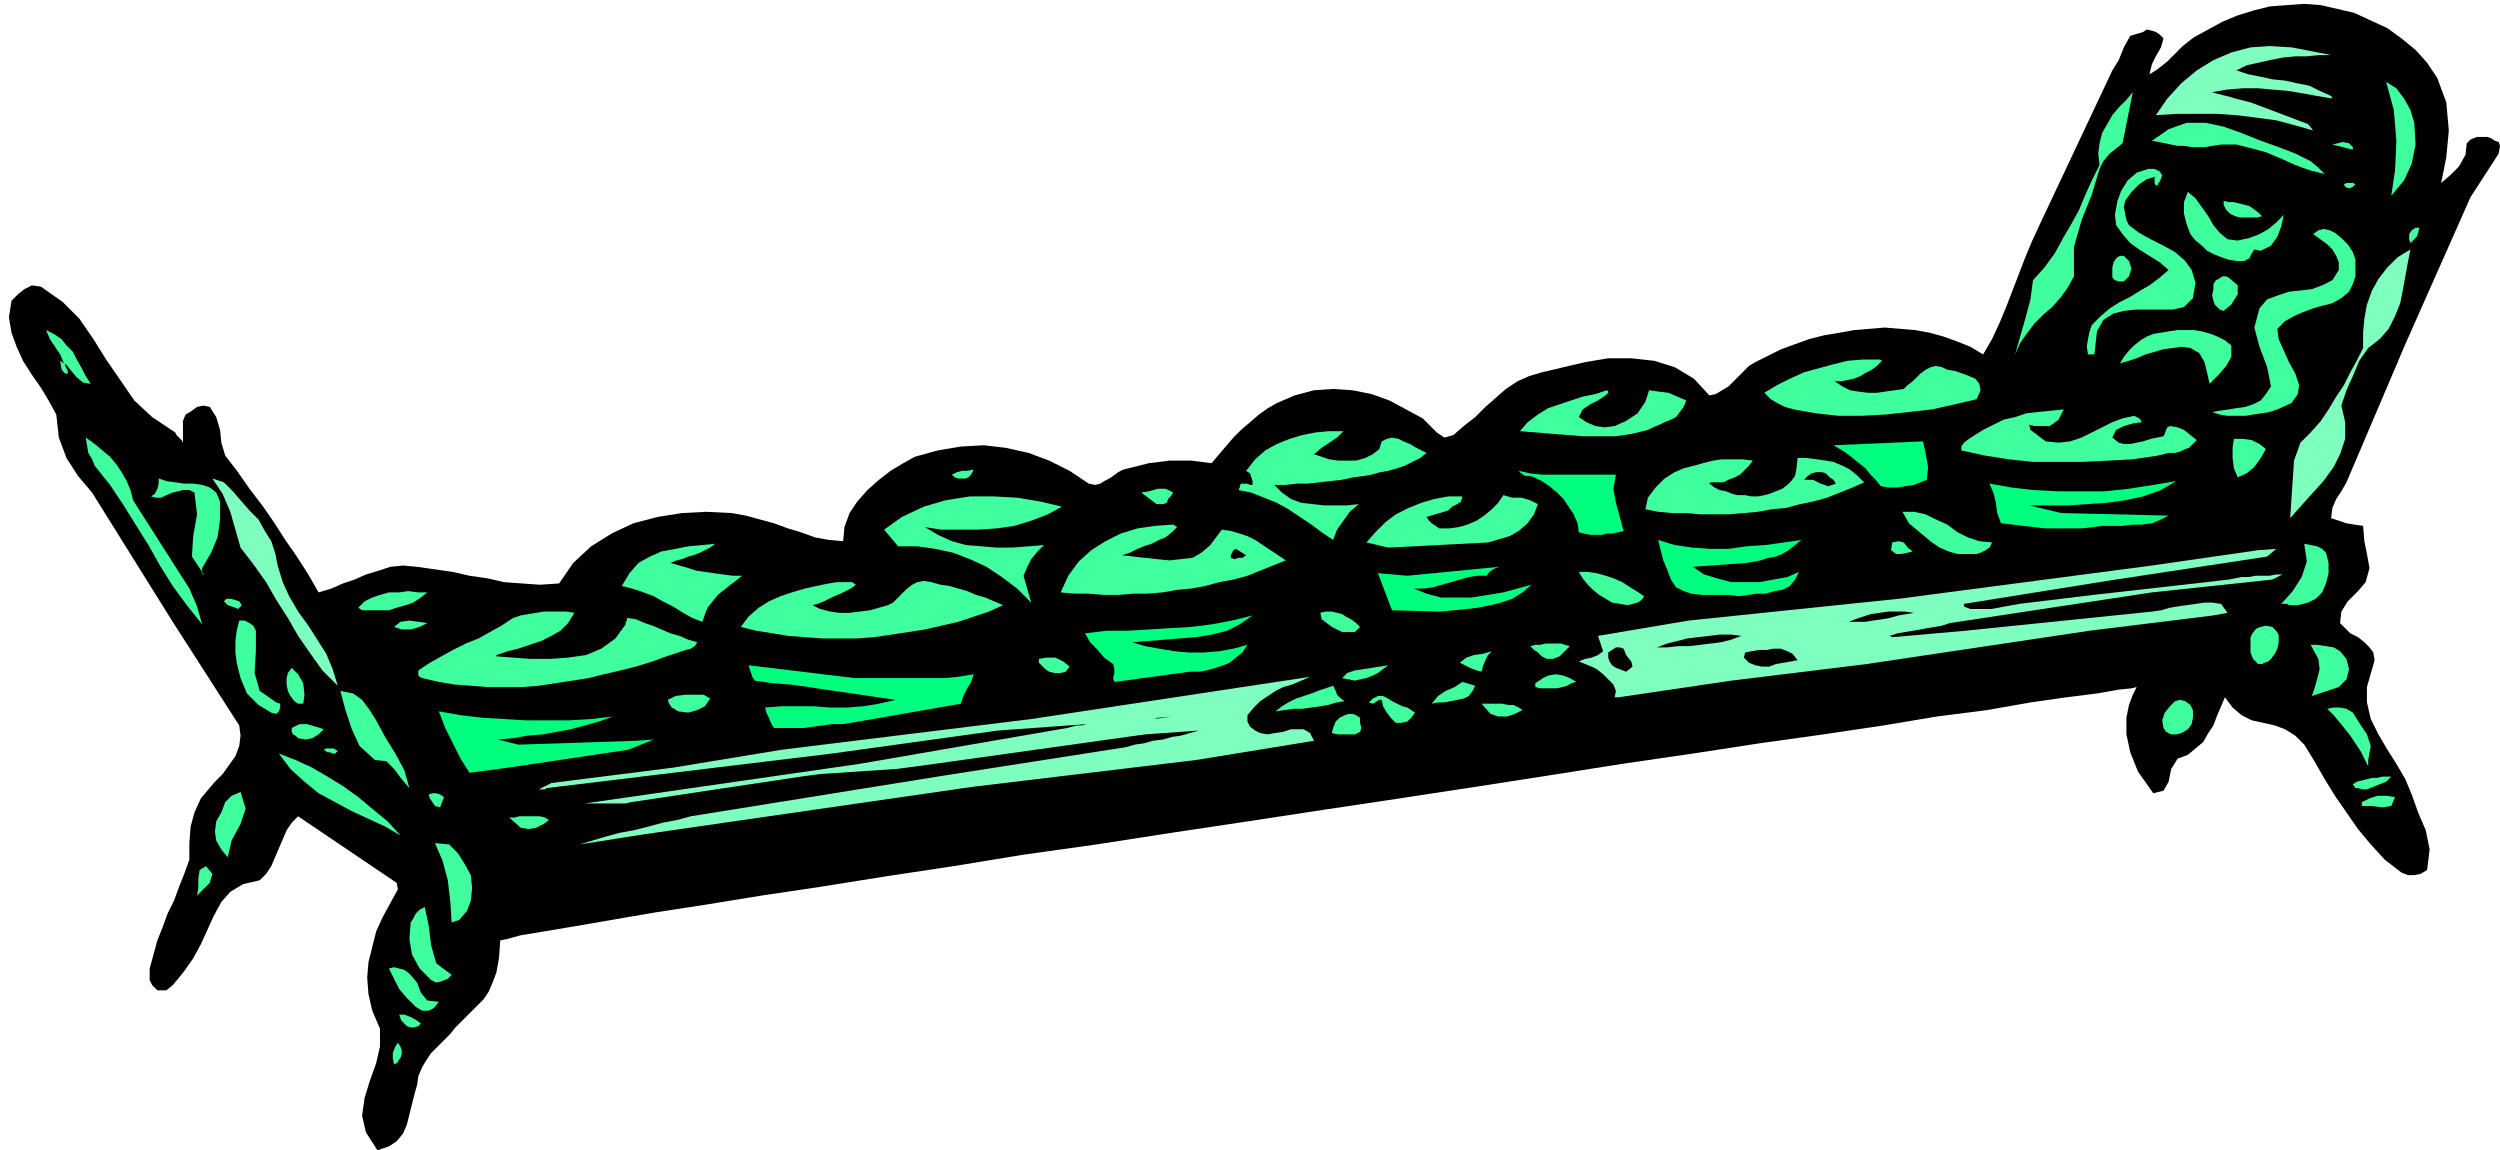 <svg xmlns="http://www.w3.org/2000/svg" width="1.954in" height="86.304" fill-rule="evenodd" stroke-linecap="round" preserveAspectRatio="none" viewBox="0 0 1954 899"><style>.pen1{stroke:none}.brush2{fill:#000}.brush3{fill:#3fff9e}.brush4{fill:#7fffbf}.brush5{fill:#00ff7f}</style><path d="m1931 154-51 115-46 108-4 7-4 6-3 7-1 8 6 2 6 2 6 1 7 1 1 12 2 10 2 11-3 11-6 7-8 8-5 8-1 9 4 4 4 4 6 3 5 4 4 4 3 4 1 6-2 7-4 14v12l3 13 6 12 7 12 7 11 7 12 5 12 5 14 6 14 3 15-2 16-5 3-5 1h-5l-5-2-13-10-11-12-10-12-9-13-9-13-8-13-8-14-8-13-7-7-8-5-8-3-9-2-9-2-8-4-7-6-6-8-3 7-3 7-3 8-4 6-4 7-6 5-6 5-8 3-5 8-2 10-4 7-8 2-12-17-6-15-3-14v-13l2-10 3-8 2-4 1-2-4 1-10 1-17 3-24 3-28 4-34 6-39 5-42 7-47 7-50 7-52 8-55 8-57 9-58 9-59 9-60 9-59 9-60 9-58 9-57 8-55 9-53 8-50 8-47 7-43 7-39 6-35 6-29 5-24 4-18 3-11 3-5 1-1 14-2 11-3 8-3 7-4 6-6 6-7 7-9 9-4 5-5 5-5 5-5 5-4 6-3 5-3 7-1 7-2 7-2 8-2 8-2 8-3 7-5 6-6 4-9 3-9-14-3-13 2-14 4-13 5-14 3-13v-14l-6-14-3-13-1-13 1-12 3-12 3-12 5-11 6-11 6-11-1-5-77-52-5 5-4 6-3 7-3 7-3 7-3 7-4 6-5 5-13 3-10 6-7 8-6 11-5 11-5 11-6 11-7 10-4 5-5 6-5 4h-7l-4-4-2-4v-9l3-11 3-11 4-10 4-11 5-10 4-11 4-10 4-11v-13l1-13 3-11 5-11 5-6 6-7 6-6 5-7 5-7 3-8 1-8-1-8-52-81-63-101-11-13-9-14-6-16-2-18-6-11-6-10-7-10-7-11-5-11-4-11-2-12 2-13 5-5 5-4 6-3 7 1 17 12 13 13 11 16 10 16 11 16 11 16 14 13 18 12 1 2 2 2 2 2 1 2v-17l2-5 5-3 4-3 5-1 5 1 5 8 3 10 1 10 3 10 10 13 9 13 10 13 9 13 9 14 9 13 9 14 8 14 10-3 9-4 9-3 9-4 10-3 9-3 10-1 11 1 14 2 14 2 13 3 14 2 13 3 14 1 14 1 15-1 11-16 14-13 16-10 17-8 19-5 19-3 19-1 20 1 11 2 11 3 11 3 11 4 10 3 11 4 11 2 11 1 1-11 4-11 6-9 8-9 9-8 9-7 10-6 9-5 18-5 18-3 18-1 17 2 18 4 16 6 16 8 15 10 5 1 4-1 3-2 4-2 3-2 4-3 4-2 4-1 8-2 8-2 8-1 8-1h17l8 1 8 1 5-6 6-7 6-7 6-6 7-6 7-6 7-5 7-4 14-6 15-4 15-1 15 1 15 3 14 5 13 7 13 7 5 5 6 6 6 4 7-2 8-7 9-7 8-8 8-7 8-7 9-6 9-4 10-3 17-4 17-4 18-3h18l18 2 16 5 15 9 12 13 5-1 5-3 5-3 4-4 4-4 4-4 4-4 5-3 10-5 10-5 11-4 11-4 12-3 12-2 11-2 12-1 12-1 12 1 12 1 11 2 11 3 11 4 10 4 10 6 7-12 6-13 5-12 5-13 5-13 5-13 5-12 6-13 57-121 5-8 4-10 5-9 10-3 3-2 4 1 3 1 3 2 3 3-2 7-4 7-3 6-2 8 5-3 4-3 5-4 4-4 4-4 4-4 5-4 4-3 11-6 11-6 12-5 13-4 12-3 13-1 14-1 13 1 13 3 13 3 13 6 13 6 11 8 11 9 9 10 8 12 7 19 2 22-2 21-4 20 7-6 7-7 5-9 1-9 3-3 5-2h8l3 1 3 2 3 1 1 3-1 6-22 34z" class="pen1 brush2"/><path d="m1869 153 3-20 1-23-2-24-6-22 8 5 6 8 5 9 3 10 1 17-3 15-6 13-10 12zm15 37-1-3v-4l2-3 3-2h3l-1 4-1 3-3 3-2 2z" class="pen1 brush3"/><path d="m1851 272-7 10-5 12-5 11-4 12 3 13v13l-4 12-5 10-8 11-9 10-9 10-8 9 1-15 1-15 1-15 5-14 8-8 8-9 6-9 6-10 6-9 5-10 5-9 5-10v-12l1-11 2-11 4-11 5-9 7-9 8-8 10-6-2 10-2 11-2 11-2 10-4 10-5 10-7 8-9 7z" class="pen1 brush4"/><path d="M1847 630h-1v-3l6-3 6-2h7l7 1-3 7-7 1-8-1h-7zm3-13h-3l-4-1h-2l-2-3 3-2 4-1 4-1 4-1h4l4-1h7l-4 4-5 2-5 2-5 2zm-27-504 4-1 4-1 5 1 3 3v2l-16-4zm10 33-1-2 2-1h5l2 1-2 2-2 1h-2l-2-1zm3 82-6 5-7 4-8 2-7 2-8 3-7 3-7 4-6 6 1 8 4 9 4 9 5 9 3 9-1 7-5 7-11 5-6 2-6 1-7 1-6 1h-14l-6-1-6-2 6-1 7-1 6-1 7-1 6-2 6-3 4-5 4-6-3-15-6-16-4-15 4-15 6-7 8-3 9-3 9-1 9-1 8-3 8-4 5-8v-6l-2-5-3-5-4-4-11-8 4-3 4-1 5 1 4 2 5 4 5 5 4 6 2 6v13l-2 6-3 6z" class="pen1 brush3"/><path d="m1748 55 9 3 10 2 9 2 10 1 9 2 10 2 8 4 9 4 1 2-12-2-11-2-12-2-12-1-11-1h-12l-12 1-12 2 3 1 4 1 4 1 4 1 3 1 4 1 4 1 4 1 45 17 4 5-14-4-15-4-15-2-16-2-15-1h-32l-16 1 9-13 11-12 12-10 13-8 14-6 15-4 15-1 17 1 31 6h-9l-10 1h-9l-10 1-10 2-9 2-9 2-8 4z" class="pen1 brush4"/><path d="m1851 599-3-6-3-6-4-6-4-6-4-5-4-5-5-6-5-5 5-1h5l5 1 5 3 5 8 6 9 3 9-2 11v5zm-34-463-12-3-11-4-11-5-12-5-11-3-12-3h-12l-13 2h-10l-6-1h-5l-5-1-5-1-5-1-5-1 13-9 14-5h15l14 3 14 5 15 6 14 5 13 5 6 3 6 3 6 5 5 5zm11 401-21 7 2-6 2-7 2-8-1-8-6-11h5l7 1 6 1 5 3 5 6 2 8-2 8-6 6zm-13-74-5 5-6 3-8 2h-7l-1-1h-5l9-10 7-11 4-12-2-14 5 1 5 1 4 2 3 3 2 8v8l-2 8-3 7zm-48-267-5-1-2 3-2 4-4 2h-6l-6-1-6-2-5-2-6-3-4-4-5-4-4-5-3-8-2-8v-9l3-8 6 5 5 7 5 7 4 7 5 6 6 5 8 1 9-2 8-3 7-4 6-5 6-6-2 9-3 8-5 7-8 4z" class="pen1 brush3"/><path d="M1738 160v-3l4 1h4l4 1 4 1 4 1 3 2 4 3 3 3-4 1h-13l-4-1-4-2-3-3-2-4z" class="pen1 brush3"/><path d="m1682 463-158 24-6 2-6 1-6 1-5 1-6 1-6 1-6 1-6 2 2 1 57-5 146-15 7-1 7-2 6-1 7-1 7-1 7-1h6l7 1 5 7-11 2-97 12-174 26-106 13-88 13h-3l1-5-2-5-4-4-4-4-5-4-4-2-5-2-5-2 5-2 5-1 5-2 4-3-4-12 71-12 164-17 99-13 99-13 83-12 14-1-7 6-125 19-112 18v2l5 2h16l6-1 5-1 6-1 5-1 58-7 106-12 5-1 5-1h6l5-1h11l5-1h5l-8 4-94 10z" class="pen1 brush4"/><path d="m1775 515-2 2-3 1-2 1h-3l-4-4-2-5v-12l1-2 2-3 2-2 3-1 4-1 5 1 3 3 2 3v6l-1 5-2 4-3 4zm-26-142-3-7-1-8v-8l1-7h7l7 1 6 3 5 4-4 7-5 7-6 5-7 3zm-11-130-3-1-2-2-2-2-1-3-1-4 1-5v-4l2-3 2-1 3-2h3l2 1 7 6v7l-5 8-6 5zm-11 57-2-9-2-8-4-7-7-4-7-1-7 1-7 1-7 2-7 2-7 3-6 2-7 2 3-5 4-5 4-4 5-4 5-3 5-2 6-1 6-1 7-1h13l6 1 7 2 5 2 6 3 5 4v9l-4 7-6 7-7 7zm-20-60-9 2h-29l-9 1-8 2-8 5-5 9-2 18h-5l-1-6 1-6 1-5 2-6 7-7 7-6 8-5 8-4 8-5 7-4 8-6 7-6-7-6-8-5-8-5-7-5-6-7-5-7-1-8 2-11 3-8 5-8 7-6 9-3h5l4 2 2 3-2 5-1 1v1l-1 1h-1l-1-2v-4l1-1-7 2-6 4-6 6-5 7-1 5 1 5 1 5 2 4 8 6 9 5 10 5 9 5 8 7 5 7 3 10-2 12-7 7zm-20 116-20 3-19 1-20 1h-39l-19-2-19-3-18-4v-3l2-3 4-3 3-2 8-5 8-4 8-4 9-2 9-3 9-1 10-1 10-1-2 4-2 4-4 3-3 2h-12l-4-1 1 4 4 3 4 3 4 3 10 1 9-1 9-3 8-4 8-4 8-4 8-3 9-2 2 1 2 1 1 1 1 2-7 1-7 2-6 3-3 6 5 4 4 1h5l5-1 5-1 6-2 5-1 5-1 1-2 1-3 1-2 2-1 6 1 5 2 5 4 5 4-3 3-3 3-3 1-4 2-4 1h-5l-4 1-4 1zm18 217-4 1h-4l-4-2-2-3-1-6 2-6 4-5 4-4 4-1 4 1 4 3 2 4v6l-1 5-3 4-5 3z" class="pen1 brush3"/><path d="m1586 395 25 6 84 2-6 3-7 3-8 1h-7l-8 1h-16l-7 1-9 1h-28l-9-1-9-1-8-1-9-1-3-8-1-8-2-8-3-7 17 3 17 2 19 1h37l19-2 19-3 18-3-12 7-14 5-14 3-15 2-15 1-15 1h-30z" class="pen1 brush5"/><path d="m1659 112-5 4-5 4-5 6-3 6-6 20-8 20-6 21v23l-5 9-5 7-7 8-7 6-7 7-6 8-5 7-4 9 4-14 4-14 4-15 2-15 9-10 8-11 6-11 7-12 6-11 5-12 5-11 6-12-1-9 1-8 2-8 4-7 4-7 5-6 6-6 5-6-8 40zm1 108h-4l-3-1-2-2v-8l1-4 2-3 1-1 2-1h3l4 4 2 6-2 6-4 4zm-115 213h-15l-7-2-7-3-6-4-6-5-6-5-6-5-5-9h9l9 2 8 4 9 4 8 6 8 4 9 3 10 1-2 4-3 2-4 2-3 1zm0-121-17 4-18 4-18 2-18 2-19 1h-18l-18-2-17-3-7-2-6-3-5-3-5-5 10-6 10-5 11-5 11-3 11-3 12-3 12-1h13l2 1-4 4-4 3-4 2-5 3-5 2-5 1-5 1h-5l6 4 6 3 6 1 8 1h7l7-1 7-1 7-1 3-3 4-3 3-3 3-3 4-3 4-2 4-1 5 1 4 2 6 1 6 2 5 2 5 2 3 4 1 5-3 7z" class="pen1 brush3"/><path d="m1496 379-7 1-6 1h-7l-6-1-4-5-4-4-4-5-5-4-5-4-5-4-5-3-5-3 70-3 2 9 2 11-1 10-10 4z" class="pen1 brush5"/><path d="m1478 430 1-6 5-1 4 1 3 4 4 3-4 1-5 1h-4l-4-3z" class="pen1 brush3"/><path d="m1445 486 5-2 6-2 6-2 7-1 7-1h13l7 1-6 1-6 1-7 2-6 1-7 1-6 1h-13z" class="pen1 brush2"/><path d="m1286 398 2-9 6-8 7-7 8-5 7-3 8-2 7-2 8-2 7-1h16l8 1-3 4-4 4-3 3-4 2-5 2-4 2h-10l-1 1 4 3 4 2 5 1 5 2 4 1h6l5 1h5l5-1 4-1 5-2 5-2 4-3 3-3 3-4 1-5 1-9h7l8 1 7 1 6 1 7 3 6 3 6 5 5 5-9 4-10 4-10 4-11 3-10 2-11 3-11 1-11 2-11 1-12 1h-22l-11-1h-11l-11-1-10-2z" class="pen1 brush3"/><path d="m1410 375 3-3 3-2 4-1h4l3 1 3 3 3 2 2 3-6 2-6-2-6-3h-7z" class="pen1 brush2"/><path d="m1365 440-42 3 9 6 10 3 11 3h22l11-2 11-2 9-4-3 6-4 5-6 3-6 1-7 2h-7l-7 1-7 1-7-1h-22l-8-1-6-2-6-3-4-6-3-8-3-7-2-8-2-8 13 4 14 2 14 1h14l14-2 15-1 14-2 14-2-5 4-5 4-5 3-5 2-6 1-6 2-5 1-6 1z" class="pen1 brush5"/><path d="m1363 514 1-4 5-1 6-1h6l5-1h6l5 2 4 2 4 5-5 1-6 1-6 1-5 2h-6l-5-1-5-2-4-4zm-68-8 8-3 8-2 8-2 8-1 9-1 8-1h9l8 1-8 3-8 2-8 1-8 1-9 1h-8l-9 1h-8z" class="pen1 brush2"/><path d="m1288 336-12 3-13 2h-25l-13-1-13-1-12-1-12-1 6-7 8-6 8-5 9-3 9-3 9-3 10-2 9-3 1 1v1l-1 1-1 1-6 4-6 3-6 4-3 6 6 4 7 3 7 1 8-1 9-4 9-6 6-9 3-9 7 1 8 1 7 3 7 3-2 5-3 4-3 4-4 2-5 2-4 2-5 2-4 2zm-16 137-6-1-6-1-5-3-5-3-5-4-4-4-4-5-3-5h7l7 1 7 2 6 2 7 3 6 4 5 3 6 4-2 3-3 2-4 1-4 1z" class="pen1 brush3"/><path d="m1263 522-3-2-2-3-1-3v-4l3-2 3-2h3l3 1 2 5 4 5 1 4-5 4-8-3z" class="pen1 brush2"/><path d="m1269 415-4 1-5 1h-4l-4 1h-9l-5-1-4-1-1-7-3-7-4-6-4-6-5-5-6-5-6-4-6-3-3-1h-4l-3-2-2-2 9 2 9 1h58l-2 11 2 11 3 11 3 11z" class="pen1 brush5"/><path d="M1200 537v-3l3-2 3-2 4-2 6-1 6 1 5 2 5 3-4 1-3 2-4 1-4 1h-13l-4-1zm9-22-4-2-3-3-3-2-3-3 4-1h4l4-1h12l3 1 4 1-4 4-4 4-5 2h-5zm-29-96-17 5-78 4-17-4 7-8 8-8 8-6 10-5 10-4 10-3 11-2h11l-1 4-3 2-4 2-3 3-17 5 2 3 2 2 3 2 3 2h8l7-1 7-2 7-3 6-4 6-5 5-5 4-6 7 2h7l7 2 6 3-3 8-5 7-7 6-7 4z" class="pen1 brush3"/><path d="m1126 478-38-1-11-29 23 2 72-7-3 1-2 1-3 2-2 3h-7l-7 1-7 2-7 2-7 2-7 2-7 1h-8l10 4 11 3h24l13-2 12-2 11-3 11-3-7 6-8 5-9 3-8 2-10 2-9 1-10 1-10 1z" class="pen1 brush5"/><path d="m1165 558-7-8h16l5 1h4l4 2 3 2-6 3-6 2h-7l-6-2zm-7-33-4-1-5-2-4-2-4-2 5-4 6-2 7-1 7-2-3 3-2 4-2 5-1 4zm-39 25 5-6 6-4 7-3 6-4 10 3-2 4-3 4-4 2-5 1-5 1-5 1h-5l-5 1zm-53-178-8 1-9 2-9 1-9 1-9 1h-8l-9 1h-9l6 6 7 5 8 3 9 1 9 1h18l9-1-7 6-5 7-5 7-3 8-9-6-8-6-9-6-9-6-9-5-10-4-10-4-10-2 1-2v-1l1-2h5l2 1h2v-3l-1-3-1-3-3-2 7-9 8-7 9-5 10-4 10-3 10-2 11-1h11l-5 5-6 4-6 4-6 5 6 2 6 2 7 1h14l7-2 6-3 5-4 2-6 4-2 4-1 5 1 4 2 5 2 5 3 4 2 4 2-5 4-6 3-6 3-6 2-7 2-6 1-7 2-6 1zm25 193-4-4-3-4-3-5-1-5h-2l-3 2-2 1-3-1 3-3 4-2h4l4 2 3 2 4 2 4 2 4 1 6 4-3 4-3 3-5 1h-4zm-42-35 2-2 2-2 3-1 3-1 26-4-4 3-4 3-4 2-5 2-5 1-4 1-5-1-5-1zm-4-38-4-2-4-3-4-3-1-5 4-1h5l4 1 4 1 3 2 4 2 4 3 3 3-4 4h-10l-4-2zm14 82h-13l-5-1 1-4 2-5 3-3 4-2 3-1h3l3 1 3 2v4l1 4-1 3-4 2zm-62-18 5-4 5-3 6-3 6-2 6-2 5-2 6-2 6-2 2 4 1 3 3 3 3 2-6 1-7 2-6 1-7 1-7 1h-7l-7 1-7 1z" class="pen1 brush3"/><path d="M975 559v5l2 4 4 3 4 2 6 1 5-1 7-1 6-2h10l5 3 3 6-92 15-175 21-256 37-51 8 10-3 10-3 11-3 11-2 12-3 11-3 11-2 11-3 199-32 141-22 7-2 7-1 7-2 8-1 7-2 7-1 7-2 7-2-42 3-150 21-14 2-15 2-15 2-15 1-15 1-15 1-15 1-15 2-133 20-4 1h-32l215-31 162-28 4-1 4-1h4l3-1-69 5-130 18-223 27-1 1h-5l10-5 95-12 85-14 195-24 218-33-7 3-7 3-7 2-6 3-6 4-6 4-5 5-5 6z" class="pen1 brush4"/><path d="m829 463 6-13 8-11 10-9 11-7 12-6 13-4 14-2 14-1 3 2-4 4-5 4-5 2-6 3-6 2-5 2-6 3-6 2 9 1 9 1 9 1 10 1 9-1 9-1 7-4 7-6 9-12 7 1 7 2 6 2 6 3 6 4 6 4 6 4 6 4-10 4-10 4-10 4-11 3-11 2-11 3-11 2-11 1-11 2-12 1h-11l-12 1h-11l-12-1h-11l-11-1z" class="pen1 brush3"/><path d="m885 502 10 3 11 2 12 2 11 1h12l12-1 11-2 11-3-4 6-5 4-5 4-5 2-6 2-7 2-6 1h-7l-59 8-1-3 1-4v-3l-1-4-7-5-5-6-6-6-4-7 17-2h16l17-1 16-1 17-1 16-2 16-3 16-4-10 7-10 5-12 3-12 2-13 1-12 1-13 1-12 1z" class="pen1 brush5"/><path d="M962 436v-2l1-2 1-2 2-1 8 5-3 2h-3l-3 1-3-1z" class="pen1 brush2"/><path d="M909 394h-5l-4-3-4-3-4-3 6-1 7-2h6l6 3-2 3-2 2-1 3-3 1z" class="pen1 brush3"/><path d="m902 562 14-2-11 1-3 1z" class="pen1 brush2"/><path d="m723 412 10 6 11 5 11 3 12 1 12 1h12l13-1 12-1-5 5-5 6-3 6-3 7 6 21-11-11-12-9-12-8-13-6-13-5-14-3-14-2h-15l-11-13 14-10 17-8 17-5 19-3h19l18 1 18 3 17 4-11 6-13 5-13 4-14 2-15 1h-28l-13-2zm97 113-3-2-2-2-3-3v-3l6-1h7l6 3 5 4-3 4-4 1h-5l-4-1zm-241-35 6-8 8-7 8-5 9-4 9-3 10-3 9-2 10-2 6-1h12l3 2-4 3-4 2-4 2-5 2-4 2-4 2-5 2-4 1 6 3 8 2 7 1h8l8-1 8-1 7-2 7-2 4-2 4-4 3-3 4-4 4-3 4-2 5-1 6 1 7 2 7 1 7 2 7 2 7 3 7 2 7 3 7 3-11 5-12 4-12 4-13 3-13 3-13 2-13 2-14 2-13 1h-27l-14-1-13-1-12-2-13-2-12-3zm176-116h-6l-3-1-2-2 4-2 4-1h4l5-1-1 2-1 2-2 2-2 1z" class="pen1 brush3"/><path d="m751 550-86 15-7 1h-8l-7 1-8 1-7 1h-23l-2-3-2-5-2-4-1-4 13-1h25l13 1h13l13-1 12-2 13-3-14-2-13-2-14-2-14-2-13-2-14-2-14-1-14-2-2-3-1-3-1-3-1-3 83 10h70l11-1 12-2-2 6-3 5-3 6-2 6z" class="pen1 brush5"/><path d="m549 486-8-3-7-4-8-5-8-4-7-4-8-3-9-3-8-2 6-10 7-8 9-5 9-4 11-2 10-2 11-1 10-1-4 3-4 2-4 2-5 2-4 1-5 2-4 1-5 2 7 2 7 2 6 2 7 1 7 1 7 1 8 1h7l-5 4-4 3-5 4-5 4-4 5-4 5-2 5-2 6zm-19 70-3-2-2-1-2-3-1-3 6-3 7-1h15l5 3-4 6-6 3-7 2-8-1zm3-47-12 4-11 4-13 4-12 3-13 3-12 3-13 2-13 2-13 2-13 1h-27l-13-1-13-1-12-2-13-3-2-1-1-1v-4l9-6 9-5 9-5 10-5 10-4 9-5 9-5 9-6 6-2 6-1 6-1 6-1h18l6 1-5 8-6 6-7 4-8 4-9 3-9 3-8 2-9 3v1l13 1 14 1h15l14-1 14-2 12-5 11-8 8-11v-2l1-1v-2l7 1 7 3 6 2 7 3 7 3 7 2 7 3 7 2-2 3-3 2-4 1-3 1z" class="pen1 brush3"/><path d="m397 600-30 4-7-11-6-12-6-12-5-13 17 3 17 2 17 1 17 1h34l17-1 17-2-11 4-11 3-11 3-11 2-11 2-12 1-11 2-12 1 16 4 92-3 14-1-20 8-94 14z" class="pen1 brush5"/><path d="m407 647-9-8h4l4-1h16l4 1 3 2-4 3-6 3-6 1-6-1zm-48 72-6 2-1-16-2-17-4-15-6-14 11 1 7 7 5 8 5 9 1 10-1 10-3 8-6 7zm-15-88-4-1-2-3-2-3-1-3 3-1h3l3 1 3 2-3 8zm-7 135-9-9-6-11-2-12 1-13 2-3 2-4 3-3 4-2 3 14 2 16 4 14 12 9-3 3-5 2-4 1-4-2zm-54-289-3-2 5-5 6-3 6-2 7-2h8l7-1 8 1h7l-5 4-6 4-6 2-7 2-6 2h-21zm25 13 5-4 7-1 7 1 7 1-6 3-7 2h-7l-6-2zm17 297-7-7-6-7-4-8-4-8 4-1 4 1 4 1 4 3 6 7 3 8 5 6 9 1-4 5-4 2h-5l-5-3zm-5-171-6-7-6-8-6-6-9-1-12-11-6-13-5-15-4-15 10 2 7 5 6 8 5 8 7 13 8 13 7 13 4 14zm-2 186-2-2-2-2-1-2-1-3h4l5 2 4 2 4 3-2 2-3 1h-3l-3-1zM218 589l13 5 13 6 12 7 13 8 11 8 12 10 11 9 10 11-12-7-13-6-13-6-13-7-13-7-11-9-11-10-9-12zm90 243-1-5v-4l2-5 2-3 2 3 1 3v3l-1 3-1 1-1 2-1 1-2 1z" class="pen1 brush3"/><path d="m264 536-12-12-10-14-9-13-8-14-9-14-8-14-10-14-10-13-4-14-4-14-6-14-8-12 9 3 7 7 6 7 7 8 7 7 5 9 5 8 3 9 2 10 4 13 5 11 7 12 8 11 7 11 7 11 5 12 4 13z" class="pen1 brush4"/><path d="m256 588-3-2 2-1h6l3 2-2 2h-2l-2-1h-2zm-23-11-2-2-2-1-1-2v-3l6-3h6l7 2 6 2-4 4-5 3-5 1-6-1zm4-27h-4l-3-2-3-4-2-4-1-5v-5l1-4 3-4 5 5 4 7 1 9-1 7zm-25 7-10-6-9-9-5-12-3-12-1-8v-9l1-8 2-8h4l4 2 3 2 2 4v16l-1 17 4 14 13 9 3 1v3l-1 3-2 2-4-1zm-34-84-3-3 2-2h3l4 1 3 1 2 3-3 3-2-1-3-1-3-1zm0 197-5-6-4-7-1-7 1-8 4-7 3-8 5-5 7-3 4 13-4 12-7 13-3 13zm-20-226v4l1 1 1 1-10-15 1-16 3-17-2-17-4-2h-5l-4 1-4 1-5 2-4 2h-4l-4-1 3-2 2-4 1-4v-4l6 2 7 1 7 1h7l7 1 6 2 5 4 3 7v14l-2 14-5 12-7 12zm0 44-12-15-11-15-10-16-9-16-10-16-10-16-10-15-12-15-2-5-3-5-1-6-1-6 7 5 6 5 6 5 5 6 4 6 4 7 3 7 2 8 44 69 3 7 3 7 2 7 2 7zm-4 212 1-6v-7l1-7 5-3 5 6-2 7-5 5-5 5zM71 300l-6-1-5-4-5-6-4-5v2l1 2 1 2v2h-2l-1-1-1-1-1-2-1-6 3 2-3-7-4-6-4-6-3-7 6 3 6 4 4 5 5 5 3 6 4 7 3 6 4 6z" class="pen1 brush3"/></svg>
